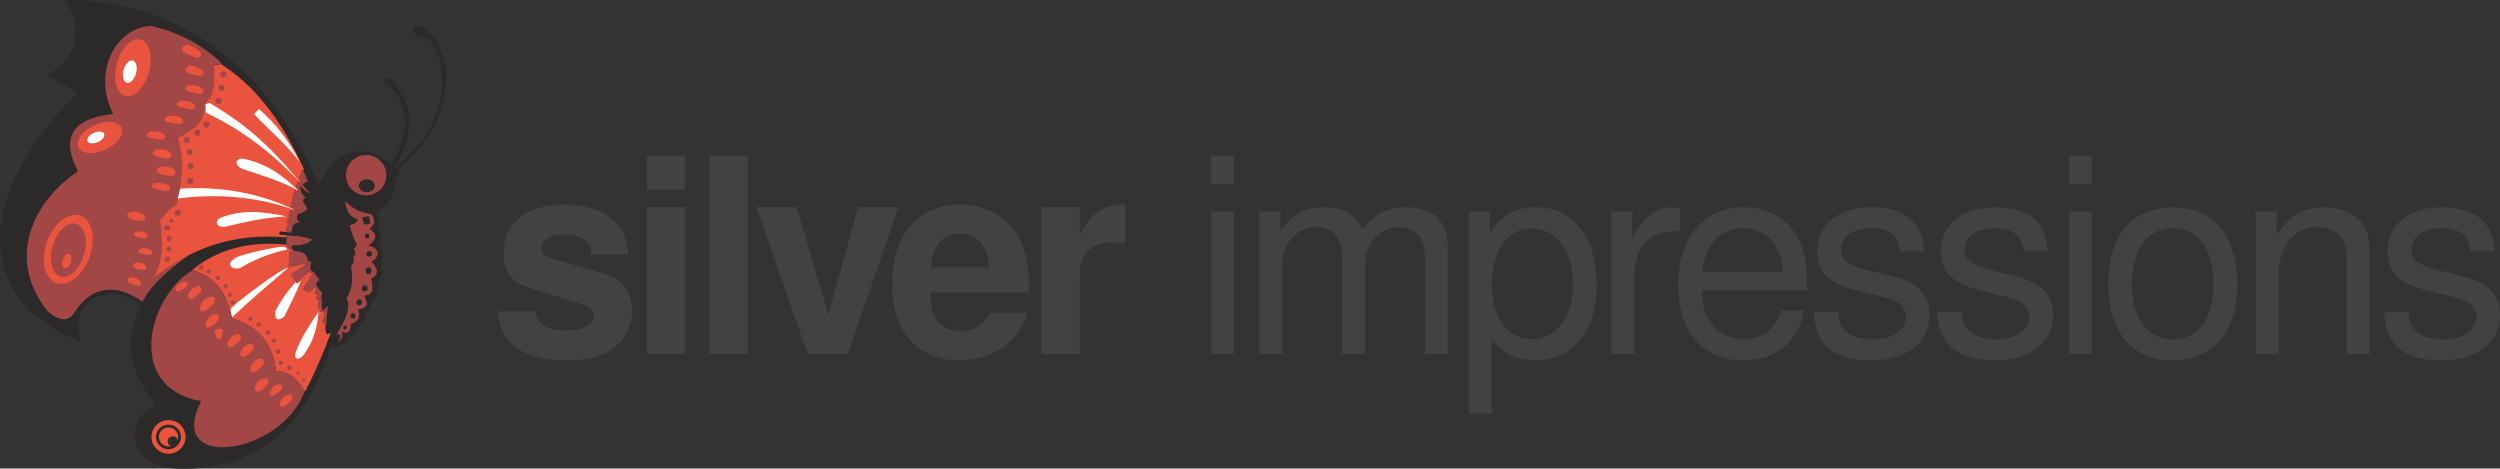 <?xml version="1.0" encoding="UTF-8"?>
<!DOCTYPE svg PUBLIC "-//W3C//DTD SVG 1.1//EN" "http://www.w3.org/Graphics/SVG/1.1/DTD/svg11.dtd">
<!-- Creator: CorelDRAW 2020 (64-Bit) -->
<svg xmlns="http://www.w3.org/2000/svg" xml:space="preserve" width="178.793mm" height="33.511mm" version="1.1" style="shape-rendering:geometricPrecision; text-rendering:geometricPrecision; image-rendering:optimizeQuality; fill-rule:evenodd; clip-rule:evenodd"
viewBox="0 0 230.007 43.109"
 xmlns:xlink="http://www.w3.org/1999/xlink"
 xmlns:xodm="http://www.corel.com/coreldraw/odm/2003">
 <rect x="0" y="0" width="230.007" height="43.109" fill="#333333" stroke="none"/>
 <defs>
  <style type="text/css">
   <![CDATA[
    .str0 {stroke:#2B2A29;stroke-width:0.098;stroke-miterlimit:22.926}
    .fil4 {fill:#FEFEFE}
    .fil1 {fill:#2B2A29}
    .fil3 {fill:#EA533D}
    .fil2 {fill:#A24745}
    .fil0 {fill:#434242;fill-rule:nonzero}
   ]]>
  </style>
 </defs>
 <g id="Layer_x0020_1">
  <path class="fil0" d="M57.781 23.404c-0.05,-2.857 -2.256,-4.587 -5.89,-4.587 -3.434,0 -5.564,1.729 -5.564,4.511 0,0.902 0.276,1.679 0.752,2.206 0.476,0.476 0.902,0.702 2.206,1.128l4.186 1.303c0.877,0.276 1.178,0.551 1.178,1.103 0,0.827 -0.977,1.328 -2.607,1.328 -0.927,0 -1.629,-0.15 -2.08,-0.476 -0.376,-0.276 -0.526,-0.551 -0.677,-1.278l-3.434 0c0.1,2.982 2.281,4.511 6.391,4.511 1.88,0 3.308,-0.401 4.311,-1.203 1.002,-0.802 1.604,-2.055 1.604,-3.384 0,-1.754 -0.877,-2.882 -2.657,-3.409l-4.436 -1.278c-0.977,-0.301 -1.228,-0.501 -1.228,-1.053 0,-0.752 0.802,-1.253 2.03,-1.253 1.679,0 2.506,0.602 2.531,1.83l3.384 0z"/>
  <path id="1" class="fil0" d="M63.034 19.043l-3.509 0 0 13.534 3.509 0 0 -13.534zm0 -4.737l-3.509 0 0 3.133 3.509 0 0 -3.133z"/>
  <polygon id="2" class="fil0" points="68.788,14.306 65.279,14.306 65.279,32.577 68.788,32.577 "/>
  <polygon id="3" class="fil0" points="78.001,32.577 82.663,19.043 78.954,19.043 76.222,28.943 73.29,19.043 69.58,19.043 74.317,32.577 "/>
  <path id="4" class="fil0" d="M94.659 26.913c0.025,-0.301 0.025,-0.426 0.025,-0.602 0,-1.353 -0.2,-2.607 -0.526,-3.559 -0.902,-2.456 -3.083,-3.935 -5.815,-3.935 -3.885,0 -6.266,2.807 -6.266,7.344 0,4.336 2.356,6.993 6.191,6.993 3.033,0 5.489,-1.704 6.266,-4.386l-3.459 0c-0.426,1.078 -1.404,1.704 -2.682,1.704 -1.002,0 -1.805,-0.426 -2.306,-1.178 -0.326,-0.501 -0.451,-1.103 -0.501,-2.381l9.073 0zm-9.023 -2.331c0.226,-2.08 1.103,-3.083 2.657,-3.083 1.604,0 2.556,1.078 2.732,3.083l-5.389 0z"/>
  <path id="5" class="fil0" d="M95.827 19.043l0 13.534 3.509 0 0 -7.193c0,-2.055 1.028,-3.083 3.083,-3.083 0.376,0 0.627,0.025 1.103,0.1l0 -3.559c-0.201,-0.025 -0.276,-0.025 -0.426,-0.025 -1.604,0 -2.983,1.053 -3.76,2.882l0 -2.657 -3.509 0z"/>
  <path id="6" class="fil0" d="M113.511 19.444l-2.08 0 0 13.133 2.08 0 0 -13.133zm0 -5.138l-2.105 0 0 2.632 2.105 0 0 -2.632z"/>
  <path id="7" class="fil0" d="M115.857 19.444l0 13.133 2.105 0 0 -8.246c0,-1.905 1.378,-3.434 3.083,-3.434 1.554,0 2.431,0.952 2.431,2.632l0 9.048 2.105 0 0 -8.246c0,-1.905 1.378,-3.434 3.083,-3.434 1.529,0 2.431,0.977 2.431,2.632l0 9.048 2.105 0 0 -9.85c0,-2.356 -1.353,-3.659 -3.81,-3.659 -1.754,0 -2.807,0.526 -4.035,2.005 -0.777,-1.403 -1.83,-2.005 -3.534,-2.005 -1.754,0 -2.932,0.652 -4.035,2.231l0 -1.855 -1.93 0z"/>
  <path id="8" class="fil0" d="M135.146 38.041l2.105 0 0 -6.842c1.103,1.353 2.331,1.955 4.035,1.955 3.409,0 5.614,-2.732 5.614,-6.918 0,-4.411 -2.156,-7.168 -5.639,-7.168 -1.78,0 -3.208,0.802 -4.186,2.356l0 -1.98 -1.93 0 0 18.597zm5.764 -17.018c2.306,0 3.81,2.03 3.81,5.163 0,2.982 -1.529,5.013 -3.81,5.013 -2.231,0 -3.659,-2.005 -3.659,-5.088 0,-3.083 1.429,-5.088 3.659,-5.088z"/>
  <path id="9" class="fil0" d="M148.244 19.444l0 13.133 2.105 0 0 -6.817c0.025,-3.158 1.328,-4.562 4.211,-4.487l0 -2.13c-0.351,-0.05 -0.551,-0.075 -0.802,-0.075 -1.353,0 -2.381,0.802 -3.584,2.757l0 -2.381 -1.93 0z"/>
  <path id="10" class="fil0" d="M166.255 26.712c0,-2.005 -0.15,-3.208 -0.526,-4.186 -0.852,-2.156 -2.857,-3.459 -5.314,-3.459 -3.659,0 -6.015,2.782 -6.015,7.118 0,4.336 2.256,6.968 5.965,6.968 3.008,0 5.088,-1.704 5.614,-4.562l-2.105 0c-0.577,1.729 -1.755,2.632 -3.434,2.632 -1.328,0 -2.456,-0.602 -3.158,-1.704 -0.501,-0.752 -0.677,-1.504 -0.702,-2.807l9.675 0zm-9.624 -1.704c0.175,-2.431 1.654,-4.01 3.76,-4.01 2.131,0 3.609,1.654 3.609,4.01l-7.369 0z"/>
  <path id="11" class="fil0" d="M176.997 23.103c-0.025,-2.582 -1.729,-4.035 -4.762,-4.035 -3.058,0 -5.038,1.579 -5.038,4.01 0,2.055 1.053,3.033 4.161,3.785l1.955 0.476c1.454,0.351 2.03,0.877 2.03,1.804 0,1.253 -1.228,2.08 -3.058,2.08 -1.128,0 -2.08,-0.326 -2.607,-0.877 -0.326,-0.376 -0.476,-0.752 -0.602,-1.679l-2.206 0c0.1,3.033 1.805,4.486 5.238,4.486 3.308,0 5.414,-1.629 5.414,-4.161 0,-1.955 -1.103,-3.033 -3.709,-3.659l-2.005 -0.476c-1.704,-0.401 -2.431,-0.953 -2.431,-1.88 0,-1.228 1.078,-1.98 2.782,-1.98 1.679,0 2.582,0.727 2.632,2.105l2.206 0z"/>
  <path id="12" class="fil0" d="M188.366 23.103c-0.025,-2.582 -1.729,-4.035 -4.762,-4.035 -3.058,0 -5.038,1.579 -5.038,4.01 0,2.055 1.053,3.033 4.161,3.785l1.955 0.476c1.454,0.351 2.03,0.877 2.03,1.804 0,1.253 -1.228,2.08 -3.058,2.08 -1.128,0 -2.08,-0.326 -2.607,-0.877 -0.326,-0.376 -0.476,-0.752 -0.602,-1.679l-2.206 0c0.1,3.033 1.805,4.486 5.238,4.486 3.308,0 5.414,-1.629 5.414,-4.161 0,-1.955 -1.103,-3.033 -3.709,-3.659l-2.005 -0.476c-1.704,-0.401 -2.431,-0.953 -2.431,-1.88 0,-1.228 1.078,-1.98 2.782,-1.98 1.679,0 2.582,0.727 2.632,2.105l2.206 0z"/>
  <path id="13" class="fil0" d="M192.466 19.444l-2.08 0 0 13.133 2.08 0 0 -13.133zm0 -5.138l-2.105 0 0 2.632 2.105 0 0 -2.632z"/>
  <path id="14" class="fil0" d="M199.875 19.068c-3.709,0 -5.915,2.632 -5.915,7.043 0,4.436 2.206,7.043 5.94,7.043 3.709,0 5.94,-2.632 5.94,-6.943 0,-4.561 -2.156,-7.143 -5.965,-7.143zm0.025 1.93c2.356,0 3.76,1.93 3.76,5.188 0,3.108 -1.454,5.038 -3.76,5.038 -2.331,0 -3.76,-1.93 -3.76,-5.113 0,-3.183 1.429,-5.113 3.76,-5.113z"/>
  <path id="15" class="fil0" d="M207.535 19.444l0 13.133 2.105 0 0 -7.243c0,-2.682 1.403,-4.436 3.559,-4.436 1.654,0 2.707,1.002 2.707,2.582l0 9.098 2.08 0 0 -9.925c0,-2.18 -1.629,-3.584 -4.161,-3.584 -1.955,0 -3.208,0.752 -4.361,2.582l0 -2.206 -1.93 0z"/>
  <path id="16" class="fil0" d="M229.48 23.103c-0.025,-2.582 -1.729,-4.035 -4.762,-4.035 -3.058,0 -5.038,1.579 -5.038,4.01 0,2.055 1.053,3.033 4.161,3.785l1.955 0.476c1.454,0.351 2.03,0.877 2.03,1.804 0,1.253 -1.228,2.08 -3.058,2.08 -1.128,0 -2.08,-0.326 -2.607,-0.877 -0.326,-0.376 -0.476,-0.752 -0.602,-1.679l-2.206 0c0.1,3.033 1.805,4.486 5.238,4.486 3.308,0 5.414,-1.629 5.414,-4.161 0,-1.955 -1.103,-3.033 -3.709,-3.659l-2.005 -0.476c-1.704,-0.401 -2.431,-0.953 -2.431,-1.88 0,-1.228 1.078,-1.98 2.782,-1.98 1.679,0 2.582,0.727 2.632,2.105l2.206 0z"/>
  <g id="_2818717851504">
   <path class="fil1" d="M5.963 0c2.18,3.107 0.456,5.925 -1.656,6.875 0.954,0.552 1.907,1.104 2.861,1.656 -9.519,9.374 -9.682,19.058 0.269,22.881 -1.27,-4.032 2.822,-5.645 5.518,-3.283 -1.483,3.17 -1.128,6.199 1.412,9.025 -3.451,1.842 -1.982,5.714 1.522,5.922 6.934,0.412 12.066,-3.039 14.527,-11.245 0.519,0.106 1.038,0.102 1.558,-0.666 0.426,-0.231 0.706,-0.571 0.842,-1.02 0.448,-0.334 0.713,-0.777 0.798,-1.33 0.374,-0.172 0.493,-0.6 0.576,-1.064 0.383,-0.388 0.629,-0.889 0.576,-1.64 0.374,-0.513 0.399,-1.175 0.266,-1.906 0.238,-0.678 0.149,-1.284 -0.266,-1.817 0.394,-0.484 0.288,-0.918 -0.044,-1.33 0.297,-0.532 0.141,-1.037 -0.143,-1.568 0.98,-0.622 1.829,-1.235 1.773,-3.147 0.103,-0.089 0.261,-0.204 0.365,-0.293 0,-0.163 -0.025,-0.35 -0.025,-0.512 5.261,-4.499 5.273,-10.404 2.507,-12.829 -1.177,-1.114 -1.905,0.648 -0.089,0.709 1.754,0.706 3.342,7.427 -2.754,11.94 1.941,-3.362 1.533,-5.757 -0.16,-7.712 -0.084,-0.916 -1.429,-0.363 -0.543,0.16 1.862,1.248 2.274,4.409 0.31,7.358 -2.649,-2.411 -5.465,-1.09 -6.604,1.95 -5.743,-13.356 -15.161,-17.074 -23.395,-17.115z"/>
   <path class="fil1" d="M5.963 0c2.18,3.107 0.456,5.925 -1.656,6.875 0.954,0.552 1.907,1.104 2.861,1.656 -9.519,9.374 -9.682,19.058 0.269,22.881 -1.27,-4.032 2.822,-5.645 5.518,-3.283 -1.483,3.17 -1.128,6.199 1.412,9.025 -3.451,1.842 -1.982,5.714 1.522,5.922 6.934,0.412 12.066,-3.039 14.527,-11.245 0.519,0.106 1.038,0.102 1.558,-0.666 0.426,-0.231 0.706,-0.571 0.842,-1.02 0.448,-0.334 0.713,-0.777 0.798,-1.33 0.374,-0.172 0.493,-0.6 0.576,-1.064 0.383,-0.388 0.629,-0.889 0.576,-1.64 0.374,-0.513 0.399,-1.175 0.266,-1.906 0.238,-0.678 0.149,-1.284 -0.266,-1.817 0.394,-0.484 0.288,-0.918 -0.044,-1.33 0.297,-0.532 0.141,-1.037 -0.143,-1.568 0.98,-0.622 1.829,-1.235 1.773,-3.147 0.103,-0.089 0.261,-0.204 0.365,-0.293 0,-0.163 -0.025,-0.35 -0.025,-0.512 5.261,-4.499 5.273,-10.404 2.507,-12.829 -1.177,-1.114 -1.905,0.648 -0.089,0.709 1.754,0.706 3.342,7.427 -2.754,11.94 1.941,-3.362 1.533,-5.757 -0.16,-7.712 -0.084,-0.916 -1.429,-0.363 -0.543,0.16 1.862,1.248 2.274,4.409 0.31,7.358 -2.649,-2.411 -5.465,-1.09 -6.604,1.95 -5.743,-13.356 -15.161,-17.074 -23.395,-17.115z"/>
   <path class="fil2" d="M17.335 23.487c-1.656,1.236 -3.36,2.593 -4.229,4.265 -2.361,-1.658 -4.652,-1.512 -6.214,0.943 -0.649,1.02 -1.468,0.805 -2.486,-0.043 -3.662,-4.482 -1.816,-9.759 2.765,-12.9 -1.498,-2.894 -0.81,-4.803 3.235,-5.272 -1.896,-3.685 0.106,-7.912 3.472,-8.1 2.256,0.508 4.537,1.555 6.534,3.449 -0.2,0.086 -0.506,0.066 -0.706,0.151 0.27,1.34 0.18,2.835 -0.822,3.628 0.253,1.552 -0.867,2.443 -2.535,3.101 0.559,1.529 0.594,3.057 0.286,4.586 -0.086,0.529 -0.272,1.057 -0.358,1.586 -0.588,0.355 -1.163,0.754 -1.5,1.457 0.209,1.876 0.424,3.671 -0.558,4.995 0.976,-0.706 2.027,-1.366 3.115,-1.846z"/>
   <path class="fil3" d="M26.298 22.498c0.211,0.231 0.422,0.462 0.633,0.694 -0.111,0.01 -0.221,0.02 -0.332,0.03 -0.01,0.482 0.01,0.876 -0,1.359 0.643,-0.181 1.257,-0.273 1.9,-0.454 -0.593,0.352 -1.067,0.733 -1.661,1.085 0.201,0.312 0.239,0.461 0.44,0.772 0.402,-0.362 0.73,-0.651 1.132,-1.013 0.08,0.05 0.28,0.16 0.36,0.21 -0.291,0.463 -0.583,0.925 -0.875,1.387 0.171,0.151 0.371,0.183 0.542,0.334 0.201,-0.201 0.372,-0.344 0.574,-0.545 0.141,0.181 0.12,0.422 -0.06,0.602 0.111,0.05 0.221,0.101 0.332,0.151 -0.07,0.101 -0.141,0.201 -0.211,0.302 0.12,0.101 0.241,0.201 0.362,0.301 -0.343,0.281 -0.162,0.574 0.06,0.936 0.131,0.06 0.262,0.06 0.393,0.12 0.02,0.211 -0.071,0.483 -0.212,0.694 0.02,0.151 0.12,0.321 0.302,0.391 -0.07,0.301 -0.08,0.603 0.091,0.905 0.121,-0.04 0.241,-0.081 0.362,-0.121 -0.701,1.924 -1.49,3.716 -2.353,5.399 -0.94,-1.493 -1.825,-1.935 -2.684,-1.9 -0.353,-3.015 -2.027,-4.206 -4.072,-4.886 -0.513,-2.655 -1.85,-3.92 -3.649,-4.403 2.134,-1.748 4.883,-2.696 8.626,-2.352z"/>
   <path class="fil2" d="M17.688 24.879c1.876,0.428 3.121,1.885 3.65,4.37 2.512,0.805 3.83,2.433 4.061,4.883 1.132,-0.07 1.989,0.598 2.622,1.851 -2.048,5.874 -12.911,7.461 -9.51,0.925 -7.125,-1.258 -4.792,-9.695 -0.823,-12.029z"/>
   <ellipse class="fil3" transform="matrix(0.133 0.332 -0.139 0.164 6.148 24.007)" rx="1.46" ry="2.808"/>
   <ellipse class="fil4" transform="matrix(0.163 0.291 -0.275 0.133 8.819 12.648)" rx="1.46" ry="2.808"/>
   <path class="fil3" d="M7.723 21.319c0.395,0.985 0.073,2.549 -0.716,3.481 -0.79,0.932 -1.755,0.89 -2.15,-0.095 -0.395,-0.985 -0.073,-2.548 0.716,-3.481 0.789,-0.932 1.755,-0.89 2.15,0.095zm0.578 -0.561c0.555,1.27 0.103,3.286 -1.007,4.488 -1.11,1.202 -2.468,1.147 -3.023,-0.123 -0.555,-1.27 -0.103,-3.286 1.007,-4.488 1.11,-1.202 2.468,-1.147 3.023,0.123z"/>
   <path class="fil2 str0" d="M31.683 18.352c0.574,0.602 1.137,1.085 2.478,1.303 0.433,0.429 0.428,0.965 -0.087,1.394 0.506,0.359 0.836,0.803 -0.061,1.532 0.653,0.097 1.239,0.838 0.245,1.509 0.56,0.614 0.687,1.207 -0.061,1.556 0.331,1.307 -0.087,1.528 -0.613,1.594 0.436,0.877 0.125,1.16 -0.578,1.277 0.222,0.646 -0.018,1.126 -0.648,1.297 -0.07,0.693 -0.284,0.959 -0.828,0.797 0.113,0.494 -0.205,0.877 -0.582,0.896 0.521,-0.593 0.385,-0.829 -0.123,-0.589 0.906,-1.456 1.5,-2.695 0.981,-3.484 0.522,-0.696 0.665,-1.748 0.429,-3.014 0.224,-0.049 0.305,-0.335 0.245,-0.858 0.241,-0.126 0.185,-0.371 0.046,-0.592 -0.096,-0.153 0.209,-0.276 0.26,-0.45 -0.308,-0.613 -0.556,-1.226 -0.674,-1.839 0.317,-0.077 0.609,-0.118 0.736,-0.48 -0.865,-0.235 -1.062,-1.042 -1.165,-1.849z"/>
   <ellipse class="fil1" cx="33.968" cy="23.356" rx="0.262" ry="0.262"/>
   <ellipse class="fil1" cx="33.912" cy="24.911" rx="0.262" ry="0.318"/>
   <ellipse class="fil1" cx="33.557" cy="26.522" rx="0.262" ry="0.281"/>
   <ellipse class="fil1" cx="33.052" cy="27.815" rx="0.262" ry="0.281"/>
   <ellipse class="fil1" cx="32.473" cy="29.07" rx="0.227" ry="0.243"/>
   <ellipse class="fil1" cx="31.744" cy="30.138" rx="0.168" ry="0.181"/>
   <polygon class="fil1" points="33.559,21.538 33.908,21.472 33.984,21.877 33.635,21.943 "/>
   <polygon class="fil1" points="33.351,19.992 33.947,19.879 34.078,20.571 33.482,20.684 "/>
   <path class="fil3" d="M27.988 15.609c-2.235,-4.935 -4.786,-7.865 -7.652,-9.718 -0.191,0.048 -0.471,0.066 -0.662,0.114 0.12,1.363 0.136,2.797 -0.859,3.601 0.145,1.321 -0.733,2.314 -2.48,3.082 0.713,2.103 0.403,4.116 -0.101,6.218 -0.502,0.177 -1.003,0.655 -1.505,1.434 0.285,1.871 0.31,3.747 -0.611,5.215 3.361,-2.606 7.163,-4.176 12.294,-3.71 -0.054,-0.02 -0.074,-0.05 -0.072,-0.239 0.001,-0.058 -0.378,-0.025 -0.524,-0.086 -0.064,-0.026 -0.012,-0.174 -0.011,-0.193 0.001,-0.02 0.544,0.062 0.546,0.043 0.023,-0.306 0.06,-0.843 0.14,-1.269 0.29,-0.072 0.316,-0.059 0.071,-0.228 0.036,-0.188 0.067,-0.315 0.109,-0.508 0.63,0.073 0.65,0.069 0.1,-0.354 0.113,-0.476 0.236,-1.071 0.364,-1.499l0.356 0.093c0.02,-0.066 -0.098,-0.216 -0.234,-0.481 0.044,-0.139 0.104,-0.286 0.147,-0.41 0.019,-0.054 0.278,0.216 0.297,0.165 0.024,-0.066 -0.184,-0.489 -0.161,-0.549 0.184,-0.469 0.347,-0.752 0.45,-0.72z"/>
   <path class="fil4" d="M18.901 9.598c0.123,-0.045 0.246,-0.089 0.369,-0.134 2.49,1.493 5.061,3.251 8.361,7.354 -2.961,-3.168 -5.86,-5.104 -8.73,-6.481 0.045,-0.246 0.045,-0.493 0,-0.739z"/>
   <path class="fil4" d="M27.464 17.556c-1.361,-1.341 -2.908,-2.534 -5.104,-2.955 -0.761,-0.063 -0.835,0.666 0.034,0.974 1.756,0.595 3.444,1.058 5.07,1.981z"/>
   <path class="fil4" d="M26.335 19.909c-1.866,-0.411 -3.945,-0.698 -6.028,0.115 -0.678,0.352 -0.353,1.008 0.547,0.806 1.803,-0.431 3.613,-0.837 5.481,-0.922z"/>
   <path class="fil4" d="M16.584 17.354l-0.235 0.907c3.78,-0.479 7.39,-0.148 10.812,1.075 -3.212,-1.556 -6.738,-2.216 -10.577,-1.981z"/>
   <path class="fil4" d="M23.837 10.034c-0.134,0.089 -0.336,0.367 -0.47,0.456 1.365,1.474 2.832,2.621 4.197,4.412 -0.888,-1.845 -2.133,-3.462 -3.727,-4.869z"/>
   <circle class="fil2" cx="21.424" cy="27.811" r="0.201"/>
   <circle class="fil2" cx="20.553" cy="6.837" r="0.288"/>
   <circle class="fil2" cx="20.376" cy="8.082" r="0.288"/>
   <circle class="fil2" cx="20.11" cy="9.282" r="0.288"/>
   <circle class="fil2" cx="19.001" cy="11.459" r="0.288"/>
   <circle class="fil2" cx="18.159" cy="12.215" r="0.288"/>
   <circle class="fil2" cx="17.184" cy="12.882" r="0.288"/>
   <circle class="fil2" cx="17.45" cy="13.993" r="0.288"/>
   <circle class="fil2" cx="17.538" cy="15.281" r="0.288"/>
   <circle class="fil2" cx="17.494" cy="16.659" r="0.288"/>
   <circle class="fil2" cx="16.348" cy="19.569" r="0.288"/>
   <circle class="fil2" cx="15.775" cy="20.318" r="0.189"/>
   <circle class="fil2" cx="15.521" cy="22.912" r="0.236"/>
   <circle class="fil2" cx="15.405" cy="23.862" r="0.236"/>
   <circle class="fil2" cx="18.513" cy="24.615" r="0.201"/>
   <circle class="fil2" cx="19.206" cy="24.986" r="0.201"/>
   <circle class="fil2" cx="20.038" cy="25.565" r="0.201"/>
   <circle class="fil2" cx="20.754" cy="26.329" r="0.201"/>
   <circle class="fil2" cx="21.147" cy="27.117" r="0.201"/>
   <circle class="fil2" cx="23.041" cy="29.34" r="0.201"/>
   <circle class="fil2" cx="23.804" cy="29.873" r="0.201"/>
   <circle class="fil2" cx="24.636" cy="30.591" r="0.201"/>
   <circle class="fil2" cx="25.19" cy="31.333" r="0.201"/>
   <circle class="fil2" cx="25.606" cy="32.352" r="0.201"/>
   <circle class="fil2" cx="25.837" cy="33.394" r="0.201"/>
   <circle class="fil2" cx="26.623" cy="33.834" r="0.201"/>
   <circle class="fil2" cx="27.409" cy="34.344" r="0.132"/>
   <circle class="fil2" cx="27.94" cy="34.993" r="0.132"/>
   <ellipse class="fil2" cx="15.555" cy="21.949" rx="0.225" ry="0.288"/>
   <ellipse class="fil2" cx="15.378" cy="20.951" rx="0.288" ry="0.228"/>
   <path class="fil3" d="M17.122 4.112c0.48,0.068 0.891,0.274 1.234,0.617 0.257,0.326 0.171,0.514 -0.257,0.566 -1.56,-0.471 -1.611,-0.848 -0.977,-1.182z"/>
   <path class="fil3" d="M17.373 6.03c0.447,0.007 0.847,0.147 1.2,0.42 0.273,0.268 0.216,0.45 -0.169,0.547 -1.481,-0.249 -1.572,-0.588 -1.031,-0.968z"/>
   <path class="fil3" d="M17.322 7.829c0.447,0.007 0.898,-0.007 1.252,0.266 0.273,0.268 0.216,0.45 -0.169,0.547 -1.481,-0.249 -1.623,-0.434 -1.082,-0.813z"/>
   <path class="fil3" d="M16.55 9.268c0.447,0.007 0.898,-0.007 1.252,0.266 0.273,0.268 0.216,0.45 -0.169,0.547 -1.481,-0.249 -1.623,-0.434 -1.082,-0.813z"/>
   <path class="fil3" d="M15.407 10.662c0.446,-0.016 0.896,-0.054 1.264,0.201 0.286,0.253 0.239,0.438 -0.141,0.555 -1.492,-0.172 -1.644,-0.349 -1.123,-0.756z"/>
   <path class="fil3" d="M13.762 12.102c0.446,-0.016 0.896,-0.054 1.264,0.201 0.286,0.253 0.239,0.438 -0.141,0.555 -1.492,-0.172 -1.644,-0.349 -1.123,-0.756z"/>
   <path class="fil3" d="M14.328 13.747c0.447,-0.016 0.897,-0.054 1.264,0.201 0.286,0.253 0.239,0.541 -0.141,0.658 -1.492,-0.172 -1.644,-0.452 -1.123,-0.859z"/>
   <path class="fil3" d="M14.687 15.34c0.447,-0.016 0.897,-0.054 1.264,0.201 0.286,0.253 0.239,0.541 -0.141,0.658 -1.492,-0.172 -1.644,-0.452 -1.123,-0.859z"/>
   <path class="fil3" d="M14.236 16.822c0.447,0.013 0.898,0.009 1.252,0.238 0.274,0.223 0.213,0.454 -0.172,0.526 -1.481,-0.229 -1.619,-0.465 -1.08,-0.765z"/>
   <path class="fil3" d="M13.175 19.734c0.297,0.202 0.264,0.506 -0.121,0.578 -2.493,-0.096 -1.026,-1.356 0.121,-0.578z"/>
   <path class="fil3" d="M13.428 21.471c0.224,0.152 0.199,0.381 -0.091,0.436 -1.88,-0.072 -0.774,-1.023 0.091,-0.436z"/>
   <path class="fil3" d="M13.839 23.013c0.224,0.152 0.199,0.381 -0.091,0.436 -1.88,-0.072 -0.774,-1.023 0.091,-0.436z"/>
   <path class="fil3" d="M13.325 24.363c0.224,0.162 0.199,0.407 -0.091,0.465 -1.88,-0.077 -0.774,-1.092 0.091,-0.465z"/>
   <path class="fil3" d="M12.854 25.827c0.196,0.195 0.134,0.433 -0.162,0.446 -1.845,-0.367 -0.595,-1.199 0.162,-0.446z"/>
   <path class="fil3" d="M16.96 25.918c0.275,-0.031 0.422,0.167 0.246,0.405 -1.441,1.21 -1.308,-0.285 -0.246,-0.405z"/>
   <path class="fil3" d="M18.186 26.321c0.29,-0.042 0.445,0.226 0.26,0.55 -1.519,1.643 -1.379,-0.388 -0.26,-0.55z"/>
   <path class="fil3" d="M19.376 27.297c0.328,-0.048 0.502,0.256 0.294,0.622 -1.717,1.858 -1.558,-0.438 -0.294,-0.622z"/>
   <path class="fil3" d="M19.817 28.893c0.302,-0.044 0.463,0.236 0.271,0.574 -1.583,1.713 -1.437,-0.404 -0.271,-0.574z"/>
   <path class="fil3" d="M21.822 30.743c0.302,-0.044 0.463,0.236 0.271,0.574 -1.583,1.713 -1.437,-0.404 -0.271,-0.574z"/>
   <path class="fil3" d="M23.004 31.617c0.302,-0.044 0.463,0.236 0.271,0.574 -1.583,1.713 -1.437,-0.404 -0.271,-0.574z"/>
   <path class="fil3" d="M23.93 33.005c0.302,-0.044 0.463,0.236 0.271,0.574 -1.583,1.713 -1.437,-0.404 -0.271,-0.574z"/>
   <path class="fil3" d="M24.341 34.804c0.302,-0.044 0.463,0.236 0.271,0.574 -1.583,1.713 -1.437,-0.404 -0.271,-0.574z"/>
   <path class="fil3" d="M26.58 36.293c0.277,-0.04 0.425,0.216 0.248,0.526 -1.453,1.572 -1.319,-0.371 -0.248,-0.526z"/>
   <path class="fil3" d="M25.655 35.368c0.277,-0.036 0.425,0.197 0.248,0.479 -1.453,1.429 -1.319,-0.337 -0.248,-0.479z"/>
   <path class="fil3" d="M19.692 30.431c0.154,0.24 0.24,0.48 0.257,0.72 0.12,0.017 0.24,0.034 0.36,0.051 0.343,-0.942 0.137,-1.2 -0.617,-0.771z"/>
   <ellipse class="fil3 str0" cx="15.503" cy="40.198" rx="1.619" ry="1.594"/>
   <ellipse class="fil1 str0" cx="15.893" cy="40.603" rx="0.418" ry="0.411"/>
   <path class="fil1" d="M15.503 39.324c0.489,0 0.888,0.393 0.888,0.874 0,0.481 -0.399,0.874 -0.888,0.874 -0.489,0 -0.888,-0.393 -0.888,-0.874 0,-0.481 0.399,-0.874 0.888,-0.874zm0 -0.257c0.633,0 1.149,0.508 1.149,1.131 0,0.623 -0.516,1.131 -1.149,1.131 -0.633,0 -1.149,-0.508 -1.149,-1.131 0,-0.623 0.516,-1.131 1.149,-1.131z"/>
   <path class="fil4" d="M26.238 22.739c0.07,0.091 0.141,0.121 0.211,0.211 -1.665,0.366 -3.11,0.951 -4.373,1.719 -1.106,0.211 -1.096,-0.664 -0.513,-0.814 -0.402,-0.241 4.303,-1.327 4.675,-1.116z"/>
   <path class="fil4" d="M26.479 24.67c-1.779,1.538 -3.509,2.986 -5.127,4.524 -0.04,-0.251 -0.111,-0.442 -0.151,-0.694 -0.111,-0.26 5.118,-4.134 5.278,-3.83z"/>
   <path class="fil4" d="M27.233 25.936c0.02,0.06 0.04,0.121 0.06,0.181 0.131,-0.091 0.261,-0.181 0.392,-0.271 -0.453,1.156 -1.002,2.215 -1.538,3.287 -0.633,0.462 -0.905,0.281 -0.814,-0.543 0.528,-0.955 1.131,-1.86 1.9,-2.654z"/>
   <path class="fil4" d="M29.314 28.651c-0.1,1.367 -0.448,2.77 -1.387,4.011 -0.441,0.582 -0.938,0.367 -0.724,-0.241 0.471,-1.34 1.31,-2.546 2.111,-3.77z"/>
   <path class="fil3" d="M11.148 11.697c0.333,0.595 -0.276,1.505 -1.356,2.027 -1.08,0.522 -2.232,0.463 -2.565,-0.131 -0.333,-0.595 0.276,-1.505 1.356,-2.027 1.08,-0.522 2.232,-0.463 2.565,0.131zm-1.557 0.578c0.131,0.234 -0.109,0.592 -0.533,0.797 -0.425,0.205 -0.878,0.182 -1.009,-0.052 -0.131,-0.234 0.109,-0.592 0.533,-0.797 0.425,-0.205 0.878,-0.182 1.009,0.052z"/>
   <path class="fil3" d="M12.849 3.613c0.83,0.144 1.228,1.439 0.885,2.882 -0.342,1.443 -1.298,2.502 -2.128,2.357 -0.83,-0.145 -1.228,-1.439 -0.885,-2.882 0.343,-1.443 1.298,-2.502 2.128,-2.357zm-0.661 1.944c0.327,0.057 0.483,0.566 0.348,1.134 -0.135,0.567 -0.511,0.984 -0.837,0.927 -0.327,-0.057 -0.483,-0.566 -0.348,-1.134 0.135,-0.568 0.511,-0.984 0.837,-0.927z"/>
   <ellipse class="fil4" transform="matrix(0.406 0.071 -0.087 0.367 11.944 6.588)" rx="1.46" ry="2.808"/>
   <circle class="fil2 str0" cx="33.686" cy="16.114" r="1.909"/>
   <ellipse class="fil1 str0" cx="33.745" cy="17.088" rx="0.682" ry="0.545"/>
   <path class="fil2" d="M27.822 15.59c-0.099,0.264 -0.198,0.529 -0.297,0.793 0.083,0.165 0.147,0.349 0.229,0.514 -0.132,-0.05 -0.246,-0.155 -0.378,-0.205 -0.033,0.116 -0.141,0.306 -0.174,0.422 0.116,0.149 0.175,0.223 0.291,0.371 -0.017,0.099 0.004,0.049 -0.012,0.148 -0.149,-0.083 -0.279,-0.053 -0.427,-0.136 -0.116,0.496 -0.194,1.047 -0.31,1.543 0.198,0.116 0.266,0.194 0.464,0.31 -0.258,-0.011 -0.391,-0.102 -0.575,0.106 -0.033,0.132 -0.066,0.264 -0.099,0.397 0.116,0.083 0.157,0.09 0.272,0.173 -0.099,0.05 -0.254,0.024 -0.353,0.074 -0.066,0.363 -0.039,0.876 -0.105,1.24 -0.003,0.152 0.032,0.304 0.03,0.456 -0.016,0.237 -0.032,0.474 -0.048,0.711 0.197,0.228 0.393,0.456 0.59,0.684 -0.114,0.021 -0.228,0.041 -0.341,0.062 -0.01,0.456 -0.021,0.913 -0.031,1.369 0.652,-0.155 1.303,-0.311 1.955,-0.467 -0.579,0.353 -1.159,0.705 -1.738,1.058 0.176,0.28 0.352,0.56 0.528,0.84 0.393,-0.363 0.786,-0.726 1.179,-1.089 0.093,0.062 0.186,0.124 0.279,0.187 -0.279,0.446 -0.559,0.892 -0.838,1.338 0.165,0.145 0.331,0.29 0.497,0.435 0.196,-0.187 0.393,-0.373 0.59,-0.56 0.125,0.18 0.134,0.375 -0.075,0.523 0.114,0.052 0.215,0.129 0.329,0.181 -0.062,0.124 -0.099,0.199 -0.161,0.323 0.124,0.104 0.248,0.207 0.372,0.311 -0.239,0.208 -0.398,0.454 0,0.964 0.134,0.031 0.269,0.062 0.403,0.093 -0.072,0.27 -0.145,0.539 -0.217,0.809 0.124,0.104 0.248,0.207 0.372,0.311 -0.022,-0.581 0.101,-1.161 0.155,-1.742 -0.166,0.176 -0.319,0.302 -0.484,0.479 -0.144,-0.631 -0.103,-0.818 -0.043,-0.945 -0.14,-0.23 -0.094,-0.483 0,-0.747 -0.166,-0.13 -0.331,-0.327 -0.496,-0.591 -0.156,-0.304 0.079,-0.457 0.248,-0.56 -0.125,-0.163 -0.307,-0.418 -0.496,-0.684 -0.114,-0.093 -0.228,-0.187 -0.341,-0.28 0,-0.166 0,-0.332 0,-0.498 0.184,-0.248 -0.044,-0.273 -0.248,-0.311 -0.093,-0.717 -0.565,-0.88 -1.21,-0.902 -0.149,-0.102 -0.263,-0.236 -0.341,-0.405 0.197,-0.169 0.451,-0.16 0.714,-0.124 0.512,-0.089 0.961,-0.24 1.272,-0.529 -0.652,-0.232 -1.303,-0.314 -1.955,-0.405 -0.069,-0.122 -0.038,-0.278 0.093,-0.467 -0.085,-0.467 0.215,-0.662 0.745,-0.716 -0.356,-0.182 -0.369,-0.431 -0.248,-0.747 0.418,-0.1 0.697,-0.235 0.838,-0.405 0.097,-0.301 -0.392,-0.602 -0.341,-0.902 0.072,-0.073 0.145,-0.145 0.217,-0.218 -0.395,-0.283 -0.447,-0.7 -0.496,-1.12 0.265,0.376 0.59,0.615 0.925,0.716 -0.245,-0.28 -0.571,-0.535 -0.678,-0.815 0.114,-0.093 0.353,-0.212 0.466,-0.305 -0.17,-0.405 -0.319,-0.735 -0.493,-1.069z"/>
   <path class="fil1 str0" d="M25.781 21.347c0.436,0.044 0.872,0.087 1.308,0.131 -0.044,0.068 0.193,0.118 0.149,0.187 -0.386,-0.031 -1.109,-0.1 -1.495,-0.131 -0.006,-0.081 0.044,-0.106 0.037,-0.187z"/>
  </g>
 </g>
</svg>
